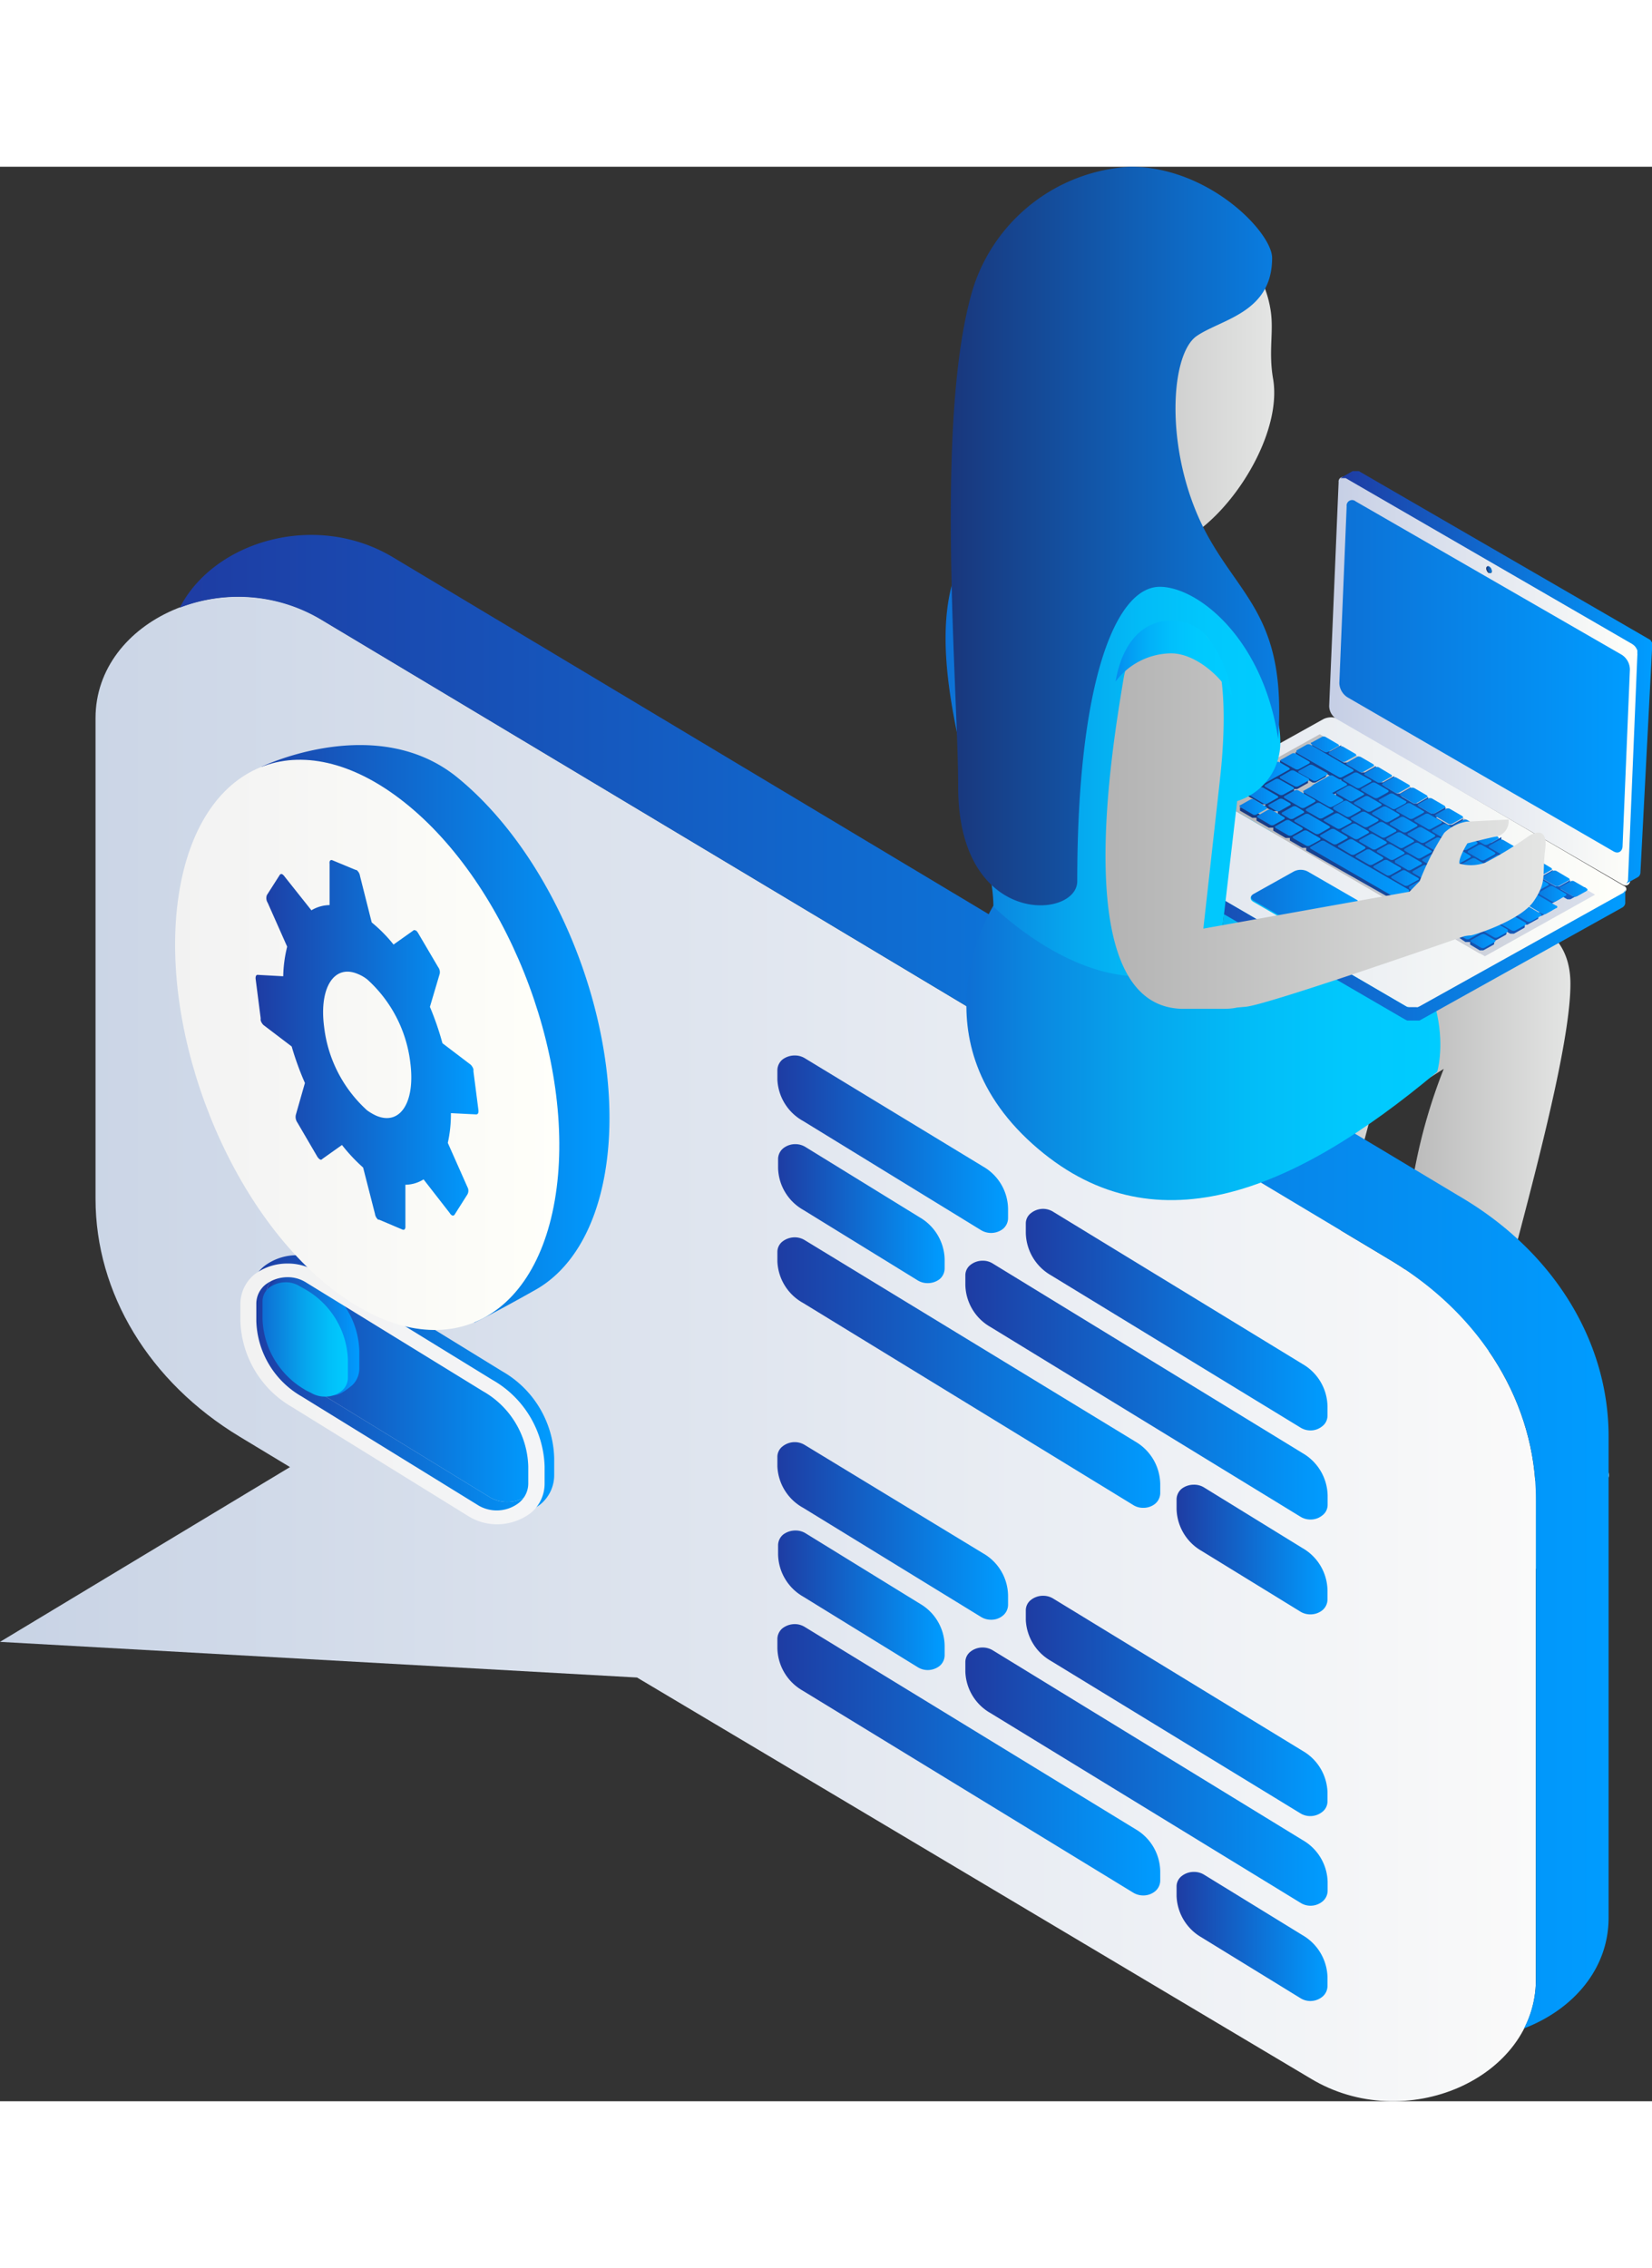 <svg xmlns="http://www.w3.org/2000/svg" xmlns:xlink="http://www.w3.org/1999/xlink" viewBox="0 0 117.24 137.24"  width="100"><rect x="0" y="0" width="117.24" height="137.24" fill="#333333" stroke="none"/><defs><style>.cls-1{fill:url(#Ѕезым_нный_градиент_499);}.cls-2{fill:url(#Ѕезым_нный_градиент_499-2);}.cls-3{fill:url(#Ѕезым_нный_градиент_499-3);}.cls-4{fill:url(#Ѕезым_нный_градиент_499-4);}.cls-5{fill:url(#Ѕезым_нный_градиент_72);}.cls-6{fill:url(#Ѕезым_нный_градиент_34);}.cls-7{fill:url(#Ѕезым_нный_градиент_34-2);}.cls-8{fill:url(#Ѕезым_нный_градиент_34-3);}.cls-9{fill:url(#Ѕезым_нный_градиент_34-4);}.cls-10{fill:url(#Ѕезым_нный_градиент_155);}.cls-11{fill:url(#Ѕезым_нный_градиент_146);}.cls-12{fill:url(#Ѕезым_нный_градиент_34-5);}.cls-13{fill:url(#Ѕезым_нный_градиент_34-6);}.cls-14{fill:url(#Ѕезым_нный_градиент_34-7);}.cls-15{fill:url(#Ѕезым_нный_градиент_34-8);}.cls-16{fill:url(#Ѕезым_нный_градиент_34-9);}.cls-17{fill:url(#Ѕезым_нный_градиент_34-10);}.cls-18{fill:url(#Ѕезым_нный_градиент_34-11);}.cls-19{fill:url(#Ѕезым_нный_градиент_34-12);}.cls-20{fill:url(#Ѕезым_нный_градиент_34-13);}.cls-21{fill:url(#Ѕезым_нный_градиент_34-14);}.cls-22{fill:url(#Ѕезым_нный_градиент_34-15);}.cls-23{fill:url(#Ѕезым_нный_градиент_34-16);}.cls-24{fill:url(#Ѕезым_нный_градиент_34-17);}.cls-25{fill:url(#Ѕезым_нный_градиент_79);}.cls-26{fill:url(#Ѕезым_нный_градиент_34-18);}.cls-27{fill:url(#Ѕезым_нный_градиент_154);}.cls-28{fill:url(#Ѕезым_нный_градиент_174);}.cls-29{fill:url(#Ѕезым_нный_градиент_194);}.cls-30{fill:url(#Ѕезым_нный_градиент_34-19);}.cls-31{fill:url(#Ѕезым_нный_градиент_120);}.cls-32{fill:url(#Ѕезым_нный_градиент_372);}.cls-33{fill:url(#Ѕезым_нный_градиент_174-2);}.cls-34{fill:url(#Ѕезым_нный_градиент_34-20);}.cls-35{fill:url(#Ѕезым_нный_градиент_106);}.cls-36{fill:url(#Ѕезым_нный_градиент_210);}.cls-37{fill:url(#Ѕезым_нный_градиент_201);}.cls-38{fill:url(#Ѕезым_нный_градиент_201-2);}.cls-39{fill:url(#Ѕезым_нный_градиент_201-3);}.cls-40{fill:url(#Ѕезым_нный_градиент_201-4);}.cls-41{fill:url(#Ѕезым_нный_градиент_201-5);}.cls-42{fill:url(#Ѕезым_нный_градиент_201-6);}.cls-43{fill:url(#Ѕезым_нный_градиент_201-7);}.cls-44{fill:url(#Ѕезым_нный_градиент_201-8);}.cls-45{fill:url(#Ѕезым_нный_градиент_201-9);}.cls-46{fill:url(#Ѕезым_нный_градиент_201-10);}.cls-47{fill:url(#Ѕезым_нный_градиент_201-11);}.cls-48{fill:url(#Ѕезым_нный_градиент_201-12);}.cls-49{fill:url(#Ѕезым_нный_градиент_201-13);}.cls-50{fill:url(#Ѕезым_нный_градиент_201-14);}.cls-51{fill:url(#Ѕезым_нный_градиент_201-15);}.cls-52{fill:url(#Ѕезым_нный_градиент_201-16);}.cls-53{fill:url(#Ѕезым_нный_градиент_201-17);}.cls-54{fill:url(#Ѕезым_нный_градиент_201-18);}.cls-55{fill:url(#Ѕезым_нный_градиент_201-19);}.cls-56{fill:url(#Ѕезым_нный_градиент_201-20);}.cls-57{fill:url(#Ѕезым_нный_градиент_201-21);}.cls-58{fill:url(#Ѕезым_нный_градиент_201-22);}.cls-59{fill:url(#Ѕезым_нный_градиент_201-23);}.cls-60{fill:url(#Ѕезым_нный_градиент_201-24);}.cls-61{fill:url(#Ѕезым_нный_градиент_201-25);}.cls-62{fill:url(#Ѕезым_нный_градиент_201-26);}.cls-63{fill:url(#Ѕезым_нный_градиент_201-27);}.cls-64{fill:url(#Ѕезым_нный_градиент_201-28);}.cls-65{fill:url(#Ѕезым_нный_градиент_201-29);}.cls-66{fill:url(#Ѕезым_нный_градиент_201-30);}.cls-67{fill:url(#Ѕезым_нный_градиент_201-31);}.cls-68{fill:url(#Ѕезым_нный_градиент_201-32);}.cls-69{fill:url(#Ѕезым_нный_градиент_201-33);}.cls-70{fill:url(#Ѕезым_нный_градиент_201-34);}.cls-71{fill:url(#Ѕезым_нный_градиент_201-35);}.cls-72{fill:url(#Ѕезым_нный_градиент_201-36);}.cls-73{fill:url(#Ѕезым_нный_градиент_201-37);}.cls-74{fill:url(#Ѕезым_нный_градиент_201-38);}.cls-75{fill:url(#Ѕезым_нный_градиент_201-39);}.cls-76{fill:url(#Ѕезым_нный_градиент_201-40);}.cls-77{fill:url(#Ѕезым_нный_градиент_201-41);}.cls-78{fill:url(#Ѕезым_нный_градиент_201-42);}.cls-79{fill:url(#Ѕезым_нный_градиент_201-43);}.cls-80{fill:url(#Ѕезым_нный_градиент_201-44);}.cls-81{fill:url(#Ѕезым_нный_градиент_201-45);}.cls-82{fill:url(#Ѕезым_нный_градиент_201-46);}.cls-83{fill:url(#Ѕезым_нный_градиент_201-47);}.cls-84{fill:url(#Ѕезым_нный_градиент_201-48);}.cls-85{fill:url(#Ѕезым_нный_градиент_201-49);}.cls-86{fill:url(#Ѕезым_нный_градиент_201-50);}.cls-87{fill:url(#Ѕезым_нный_градиент_201-51);}.cls-88{fill:url(#Ѕезым_нный_градиент_201-52);}.cls-89{fill:url(#Ѕезым_нный_градиент_201-53);}.cls-90{fill:url(#Ѕезым_нный_градиент_201-54);}.cls-91{fill:url(#Ѕезым_нный_градиент_201-55);}.cls-92{fill:url(#Ѕезым_нный_градиент_201-56);}.cls-93{fill:url(#Ѕезым_нный_градиент_201-57);}.cls-94{fill:url(#Ѕезым_нный_градиент_201-58);}.cls-95{fill:url(#Ѕезым_нный_градиент_201-59);}.cls-96{fill:url(#Ѕезым_нный_градиент_201-60);}.cls-97{fill:url(#Ѕезым_нный_градиент_201-61);}.cls-98{fill:url(#Ѕезым_нный_градиент_201-62);}.cls-99{fill:url(#Ѕезым_нный_градиент_201-63);}.cls-100{fill:url(#Ѕезым_нный_градиент_201-64);}.cls-101{fill:url(#Ѕезым_нный_градиент_201-65);}.cls-102{fill:url(#Ѕезым_нный_градиент_201-66);}.cls-103{fill:url(#Ѕезым_нный_градиент_201-67);}.cls-104{fill:url(#Ѕезым_нный_градиент_201-68);}.cls-105{fill:url(#Ѕезым_нный_градиент_201-69);}.cls-106{fill:url(#Ѕезым_нный_градиент_201-70);}.cls-107{fill:url(#Ѕезым_нный_градиент_201-71);}.cls-108{fill:url(#Ѕезым_нный_градиент_201-72);}.cls-109{fill:url(#Ѕезым_нный_градиент_201-73);}.cls-110{fill:url(#Ѕезым_нный_градиент_201-74);}.cls-111{fill:url(#Ѕезым_нный_градиент_201-75);}.cls-112{fill:url(#Ѕезым_нный_градиент_201-76);}.cls-113{fill:url(#Ѕезым_нный_градиент_201-77);}.cls-114{fill:url(#Ѕезым_нный_градиент_201-78);}.cls-115{fill:url(#Ѕезым_нный_градиент_201-79);}.cls-116{fill:url(#Ѕезым_нный_градиент_201-80);}.cls-117{fill:url(#Ѕезым_нный_градиент_201-81);}.cls-118{fill:url(#Ѕезым_нный_градиент_201-82);}.cls-119{fill:url(#Ѕезым_нный_градиент_201-83);}.cls-120{fill:url(#Ѕезым_нный_градиент_201-84);}.cls-121{fill:url(#Ѕезым_нный_градиент_201-85);}.cls-122{fill:url(#Ѕезым_нный_градиент_201-86);}.cls-123{fill:url(#Ѕезым_нный_градиент_201-87);}.cls-124{fill:url(#Ѕезым_нный_градиент_201-88);}.cls-125{fill:url(#Ѕезым_нный_градиент_201-89);}.cls-126{fill:url(#Ѕезым_нный_градиент_201-90);}.cls-127{fill:url(#Ѕезым_нный_градиент_201-91);}.cls-128{fill:url(#Ѕезым_нный_градиент_201-92);}.cls-129{fill:url(#Ѕезым_нный_градиент_201-93);}.cls-130{fill:url(#Ѕезым_нный_градиент_154-2);}.cls-131{fill:url(#Ѕезым_нный_градиент_499-5);}.cls-132{fill:url(#Ѕезым_нный_градиент_150);}.cls-133{fill:url(#Ѕезым_нный_градиент_499-6);}.cls-134{fill:url(#Ѕезым_нный_градиент_106-2);}</style><linearGradient id="Ѕезым_нный_градиент_499" x1="86.58" y1="87.55" x2="103.85" y2="87.55" gradientUnits="userSpaceOnUse"><stop offset="0" stop-color="#b3b3b3"/><stop offset="1" stop-color="#e4e5e4"/></linearGradient><linearGradient id="Ѕезым_нный_градиент_499-2" x1="87.8" y1="65.77" x2="101.19" y2="65.77" xlink:href="#Ѕезым_нный_градиент_499"/><linearGradient id="Ѕезым_нный_градиент_499-3" x1="96.86" y1="96.89" x2="114.14" y2="96.89" xlink:href="#Ѕезым_нный_градиент_499"/><linearGradient id="Ѕезым_нный_градиент_499-4" x1="98.08" y1="74.78" x2="111.47" y2="74.78" xlink:href="#Ѕезым_нный_градиент_499"/><linearGradient id="Ѕезым_нный_градиент_72" y1="83.87" x2="109.02" y2="83.87" gradientUnits="userSpaceOnUse"><stop offset="0" stop-color="#c8d3e5"/><stop offset="1" stop-color="#fafafa"/></linearGradient><linearGradient id="Ѕезым_нный_градиент_34" x1="12.72" y1="79.1" x2="114.18" y2="79.1" gradientUnits="userSpaceOnUse"><stop offset="0" stop-color="#1e3ca3"/><stop offset="1" stop-color="#009cff"/></linearGradient><linearGradient id="Ѕезым_нный_градиент_34-2" x1="17.74" y1="86.46" x2="39.37" y2="86.46" xlink:href="#Ѕезым_нный_градиент_34"/><linearGradient id="Ѕезым_нный_градиент_34-3" x1="18.89" y1="86.45" x2="38.19" y2="86.45" xlink:href="#Ѕезым_нный_градиент_34"/><linearGradient id="Ѕезым_нный_градиент_34-4" x1="18.71" y1="82.83" x2="25.5" y2="82.83" xlink:href="#Ѕезым_нный_градиент_34"/><linearGradient id="Ѕезым_нный_градиент_155" x1="18.67" y1="83.21" x2="24.73" y2="83.21" gradientUnits="userSpaceOnUse"><stop offset="0" stop-color="#0e6fd4"/><stop offset="0.11" stop-color="#0c7cda"/><stop offset="0.51" stop-color="#06a7ee"/><stop offset="0.82" stop-color="#01c2fa"/><stop offset="1" stop-color="#0cf"/></linearGradient><linearGradient id="Ѕезым_нный_градиент_146" x1="17.03" y1="87.06" x2="38.65" y2="87.06" gradientUnits="userSpaceOnUse"><stop offset="0" stop-color="#f2f2f2"/><stop offset="1" stop-color="#f4f5f7"/></linearGradient><linearGradient id="Ѕезым_нный_градиент_34-5" x1="55.17" y1="96.78" x2="71.49" y2="96.78" xlink:href="#Ѕезым_нный_градиент_34"/><linearGradient id="Ѕезым_нный_градиент_34-6" x1="72.8" y1="109.21" x2="94.21" y2="109.21" xlink:href="#Ѕезым_нный_градиент_34"/><linearGradient id="Ѕезым_нный_градиент_34-7" x1="68.55" y1="114.21" x2="94.21" y2="114.21" xlink:href="#Ѕезым_нный_градиент_34"/><linearGradient id="Ѕезым_нный_градиент_34-8" x1="83.5" y1="125.55" x2="94.21" y2="125.55" xlink:href="#Ѕезым_нный_градиент_34"/><linearGradient id="Ѕезым_нный_градиент_34-9" x1="55.17" y1="101.7" x2="66.99" y2="101.7" xlink:href="#Ѕезым_нный_градиент_34"/><linearGradient id="Ѕезым_нный_градиент_34-10" x1="55.17" y1="112.99" x2="82.34" y2="112.99" xlink:href="#Ѕезым_нный_градиент_34"/><linearGradient id="Ѕезым_нный_градиент_34-11" x1="55.17" y1="69.34" x2="71.49" y2="69.34" xlink:href="#Ѕезым_нный_градиент_34"/><linearGradient id="Ѕезым_нный_градиент_34-12" x1="72.8" y1="81.77" x2="94.21" y2="81.77" xlink:href="#Ѕезым_нный_градиент_34"/><linearGradient id="Ѕезым_нный_градиент_34-13" x1="68.55" y1="86.77" x2="94.21" y2="86.77" xlink:href="#Ѕезым_нный_градиент_34"/><linearGradient id="Ѕезым_нный_градиент_34-14" x1="83.5" y1="98.11" x2="94.21" y2="98.11" xlink:href="#Ѕезым_нный_градиент_34"/><linearGradient id="Ѕезым_нный_градиент_34-15" x1="55.17" y1="74.26" x2="66.99" y2="74.26" xlink:href="#Ѕезым_нный_градиент_34"/><linearGradient id="Ѕезым_нный_градиент_34-16" x1="55.17" y1="85.55" x2="82.34" y2="85.55" xlink:href="#Ѕезым_нный_градиент_34"/><linearGradient id="Ѕезым_нный_градиент_34-17" x1="16.21" y1="61.5" x2="43.25" y2="61.5" xlink:href="#Ѕезым_нный_градиент_34"/><linearGradient id="Ѕезым_нный_градиент_79" x1="12.43" y1="62.29" x2="39.7" y2="62.29" gradientUnits="userSpaceOnUse"><stop offset="0" stop-color="#f2f2f2"/><stop offset="1" stop-color="#fffffa"/></linearGradient><linearGradient id="Ѕезым_нный_градиент_34-18" x1="18.14" y1="62.29" x2="33.99" y2="62.29" xlink:href="#Ѕезым_нный_градиент_34"/><linearGradient id="Ѕезым_нный_градиент_154" x1="68.58" y1="59.21" x2="102.21" y2="59.21" gradientUnits="userSpaceOnUse"><stop offset="0" stop-color="#0e6fd4"/><stop offset="0.16" stop-color="#0a8ae1"/><stop offset="0.38" stop-color="#06a7ee"/><stop offset="0.59" stop-color="#02bcf7"/><stop offset="0.8" stop-color="#01c8fd"/><stop offset="1" stop-color="#0cf"/></linearGradient><linearGradient id="Ѕезым_нный_градиент_174" x1="88.79" y1="52.04" x2="96.42" y2="52.04" gradientUnits="userSpaceOnUse"><stop offset="0" stop-color="#0d71d6"/><stop offset="1" stop-color="#009cff"/></linearGradient><linearGradient id="Ѕезым_нный_градиент_194" x1="79.37" y1="49.37" x2="115.42" y2="49.37" gradientUnits="userSpaceOnUse"><stop offset="0" stop-color="#dce2ed"/><stop offset="1" stop-color="#fffffa"/></linearGradient><linearGradient id="Ѕезым_нный_градиент_34-19" x1="79.33" y1="54.08" x2="115.42" y2="54.08" xlink:href="#Ѕезым_нный_градиент_34"/><linearGradient id="Ѕезым_нный_градиент_120" x1="85.83" y1="48.13" x2="113.2" y2="48.13" gradientUnits="userSpaceOnUse"><stop offset="0" stop-color="#b3b3b3"/><stop offset="1" stop-color="#d9dfec"/></linearGradient><linearGradient id="Ѕезым_нный_градиент_372" x1="94.33" y1="36.5" x2="116.36" y2="36.5" gradientUnits="userSpaceOnUse"><stop offset="0" stop-color="#c5cee5"/><stop offset="1" stop-color="#fffffa"/></linearGradient><linearGradient id="Ѕезым_нный_градиент_174-2" x1="95.04" y1="36.18" x2="115.67" y2="36.18" xlink:href="#Ѕезым_нный_градиент_174"/><linearGradient id="Ѕезым_нный_градиент_34-20" x1="95.17" y1="36.24" x2="117.24" y2="36.24" xlink:href="#Ѕезым_нный_градиент_34"/><linearGradient id="Ѕезым_нный_градиент_106" x1="105.48" y1="28.58" x2="105.87" y2="28.58" gradientUnits="userSpaceOnUse"><stop offset="0" stop-color="#19377c"/><stop offset="1" stop-color="#097ee2"/></linearGradient><linearGradient id="Ѕезым_нный_градиент_210" x1="86.5" y1="48.28" x2="112.66" y2="48.28" gradientUnits="userSpaceOnUse"><stop offset="0" stop-color="#19377c"/><stop offset="1" stop-color="#135fc5"/></linearGradient><linearGradient id="Ѕезым_нный_градиент_201" x1="93.05" y1="40.94" x2="95.02" y2="40.94" gradientUnits="userSpaceOnUse"><stop offset="0" stop-color="#0a7be0"/><stop offset="1" stop-color="#009cff"/></linearGradient><linearGradient id="Ѕезым_нный_градиент_201-2" x1="94.29" y1="41.67" x2="96.25" y2="41.67" xlink:href="#Ѕезым_нный_градиент_201"/><linearGradient id="Ѕезым_нный_градиент_201-3" x1="95.55" y1="42.4" x2="97.51" y2="42.4" xlink:href="#Ѕезым_нный_градиент_201"/><linearGradient id="Ѕезым_нный_градиент_201-4" x1="96.82" y1="43.14" x2="98.79" y2="43.14" xlink:href="#Ѕезым_нный_градиент_201"/><linearGradient id="Ѕезым_нный_градиент_201-5" x1="98.08" y1="43.88" x2="100.05" y2="43.88" xlink:href="#Ѕезым_нный_градиент_201"/><linearGradient id="Ѕезым_нный_градиент_201-6" x1="99.35" y1="44.61" x2="101.31" y2="44.61" xlink:href="#Ѕезым_нный_градиент_201"/><linearGradient id="Ѕезым_нный_градиент_201-7" x1="100.61" y1="45.34" x2="102.57" y2="45.34" xlink:href="#Ѕезым_нный_градиент_201"/><linearGradient id="Ѕезым_нный_градиент_201-8" x1="101.87" y1="46.08" x2="103.83" y2="46.08" xlink:href="#Ѕезым_нный_градиент_201"/><linearGradient id="Ѕезым_нный_градиент_201-9" x1="103.13" y1="46.82" x2="105.09" y2="46.82" xlink:href="#Ѕезым_нный_градиент_201"/><linearGradient id="Ѕезым_нный_градиент_201-10" x1="104.39" y1="47.55" x2="106.35" y2="47.55" xlink:href="#Ѕезым_нный_градиент_201"/><linearGradient id="Ѕезым_нный_градиент_201-11" x1="105.65" y1="48.29" x2="107.62" y2="48.29" xlink:href="#Ѕезым_нный_градиент_201"/><linearGradient id="Ѕезым_нный_градиент_201-12" x1="106.92" y1="49.02" x2="108.88" y2="49.02" xlink:href="#Ѕезым_нный_градиент_201"/><linearGradient id="Ѕезым_нный_градиент_201-13" x1="108.18" y1="49.76" x2="110.14" y2="49.76" xlink:href="#Ѕезым_нный_градиент_201"/><linearGradient id="Ѕезым_нный_градиент_201-14" x1="109.44" y1="50.49" x2="111.4" y2="50.49" xlink:href="#Ѕезым_нный_градиент_201"/><linearGradient id="Ѕезым_нный_градиент_201-15" x1="110.7" y1="51.23" x2="112.66" y2="51.23" xlink:href="#Ѕезым_нный_градиент_201"/><linearGradient id="Ѕезым_нный_градиент_201-16" x1="91.97" y1="42.16" x2="96.02" y2="42.16" xlink:href="#Ѕезым_нный_градиент_201"/><linearGradient id="Ѕезым_нный_градиент_201-17" x1="95.32" y1="43.51" x2="97.29" y2="43.51" xlink:href="#Ѕезым_нный_градиент_201"/><linearGradient id="Ѕезым_нный_градиент_201-18" x1="96.59" y1="44.24" x2="98.55" y2="44.24" xlink:href="#Ѕезым_нный_градиент_201"/><linearGradient id="Ѕезым_нный_градиент_201-19" x1="97.85" y1="44.98" x2="99.81" y2="44.98" xlink:href="#Ѕезым_нный_градиент_201"/><linearGradient id="Ѕезым_нный_градиент_201-20" x1="99.11" y1="45.71" x2="101.07" y2="45.71" xlink:href="#Ѕезым_нный_градиент_201"/><linearGradient id="Ѕезым_нный_градиент_201-21" x1="100.37" y1="46.45" x2="102.33" y2="46.45" xlink:href="#Ѕезым_нный_градиент_201"/><linearGradient id="Ѕезым_нный_градиент_201-22" x1="101.63" y1="47.18" x2="103.59" y2="47.18" xlink:href="#Ѕезым_нный_градиент_201"/><linearGradient id="Ѕезым_нный_градиент_201-23" x1="102.89" y1="47.92" x2="104.86" y2="47.92" xlink:href="#Ѕезым_нный_градиент_201"/><linearGradient id="Ѕезым_нный_градиент_201-24" x1="104.15" y1="48.65" x2="106.12" y2="48.65" xlink:href="#Ѕезым_нный_градиент_201"/><linearGradient id="Ѕезым_нный_градиент_201-25" x1="105.42" y1="49.39" x2="107.38" y2="49.39" xlink:href="#Ѕезым_нный_градиент_201"/><linearGradient id="Ѕезым_нный_градиент_201-26" x1="106.68" y1="50.12" x2="108.64" y2="50.12" xlink:href="#Ѕезым_нный_градиент_201"/><linearGradient id="Ѕезым_нный_градиент_201-27" x1="107.94" y1="50.86" x2="109.9" y2="50.86" xlink:href="#Ѕезым_нный_градиент_201"/><linearGradient id="Ѕезым_нный_градиент_201-28" x1="109.2" y1="51.59" x2="111.16" y2="51.59" xlink:href="#Ѕезым_нный_градиент_201"/><linearGradient id="Ѕезым_нный_градиент_201-29" x1="90.87" y1="42.18" x2="92.9" y2="42.18" xlink:href="#Ѕезым_нный_градиент_201"/><linearGradient id="Ѕезым_нный_градиент_201-30" x1="92.18" y1="42.95" x2="94.22" y2="42.95" xlink:href="#Ѕезым_нный_градиент_201"/><linearGradient id="Ѕезым_нный_градиент_201-31" x1="88.7" y1="43.01" x2="91.53" y2="43.01" xlink:href="#Ѕезым_нный_градиент_201"/><linearGradient id="Ѕезым_нный_градиент_201-32" x1="90.83" y1="43.4" x2="92.86" y2="43.4" xlink:href="#Ѕезым_нный_градиент_201"/><linearGradient id="Ѕезым_нный_градиент_201-33" x1="94.84" y1="44.47" x2="96.81" y2="44.47" xlink:href="#Ѕезым_нный_градиент_201"/><linearGradient id="Ѕезым_нный_градиент_201-34" x1="92.48" y1="44.28" x2="95.53" y2="44.28" xlink:href="#Ѕезым_нный_градиент_201"/><linearGradient id="Ѕезым_нный_градиент_201-35" x1="96.11" y1="45.2" x2="98.07" y2="45.2" xlink:href="#Ѕезым_нный_градиент_201"/><linearGradient id="Ѕезым_нный_градиент_201-36" x1="97.37" y1="45.94" x2="99.33" y2="45.94" xlink:href="#Ѕезым_нный_градиент_201"/><linearGradient id="Ѕезым_нный_градиент_201-37" x1="98.63" y1="46.67" x2="100.59" y2="46.67" xlink:href="#Ѕезым_нный_градиент_201"/><linearGradient id="Ѕезым_нный_градиент_201-38" x1="99.89" y1="47.41" x2="101.85" y2="47.41" xlink:href="#Ѕезым_нный_градиент_201"/><linearGradient id="Ѕезым_нный_градиент_201-39" x1="101.15" y1="48.14" x2="103.11" y2="48.14" xlink:href="#Ѕезым_нный_градиент_201"/><linearGradient id="Ѕезым_нный_градиент_201-40" x1="102.41" y1="48.88" x2="104.38" y2="48.88" xlink:href="#Ѕезым_нный_градиент_201"/><linearGradient id="Ѕезым_нный_градиент_201-41" x1="103.67" y1="49.61" x2="105.64" y2="49.61" xlink:href="#Ѕезым_нный_градиент_201"/><linearGradient id="Ѕезым_нный_градиент_201-42" x1="104.94" y1="50.35" x2="106.9" y2="50.35" xlink:href="#Ѕезым_нный_градиент_201"/><linearGradient id="Ѕезым_нный_градиент_201-43" x1="106.2" y1="51.08" x2="108.16" y2="51.08" xlink:href="#Ѕезым_нный_градиент_201"/><linearGradient id="Ѕезым_нный_градиент_201-44" x1="107.48" y1="52.13" x2="110.48" y2="52.13" xlink:href="#Ѕезым_нный_градиент_201"/><linearGradient id="Ѕезым_нный_градиент_201-45" x1="94.61" y1="45.57" x2="96.57" y2="45.57" xlink:href="#Ѕезым_нный_градиент_201"/><linearGradient id="Ѕезым_нный_градиент_201-46" x1="95.87" y1="46.31" x2="97.83" y2="46.31" xlink:href="#Ѕезым_нный_градиент_201"/><linearGradient id="Ѕезым_нный_градиент_201-47" x1="97.13" y1="47.04" x2="99.09" y2="47.04" xlink:href="#Ѕезым_нный_градиент_201"/><linearGradient id="Ѕезым_нный_градиент_201-48" x1="98.39" y1="47.77" x2="100.35" y2="47.77" xlink:href="#Ѕезым_нный_градиент_201"/><linearGradient id="Ѕезым_нный_градиент_201-49" x1="99.65" y1="48.51" x2="101.61" y2="48.51" xlink:href="#Ѕезым_нный_градиент_201"/><linearGradient id="Ѕезым_нный_градиент_201-50" x1="100.91" y1="49.25" x2="102.88" y2="49.25" xlink:href="#Ѕезым_нный_градиент_201"/><linearGradient id="Ѕезым_нный_градиент_201-51" x1="102.17" y1="49.98" x2="104.14" y2="49.98" xlink:href="#Ѕезым_нный_градиент_201"/><linearGradient id="Ѕезым_нный_градиент_201-52" x1="103.44" y1="50.72" x2="105.4" y2="50.72" xlink:href="#Ѕезым_нный_градиент_201"/><linearGradient id="Ѕезым_нный_градиент_201-53" x1="104.7" y1="51.45" x2="106.66" y2="51.45" xlink:href="#Ѕезым_нный_градиент_201"/><linearGradient id="Ѕезым_нный_градиент_201-54" x1="105.96" y1="52.19" x2="107.92" y2="52.19" xlink:href="#Ѕезым_нный_градиент_201"/><linearGradient id="Ѕезым_нный_градиент_201-55" x1="107.22" y1="52.98" x2="109.4" y2="52.98" xlink:href="#Ѕезым_нный_градиент_201"/><linearGradient id="Ѕезым_нный_градиент_201-56" x1="89.74" y1="44" x2="91.78" y2="44" xlink:href="#Ѕезым_нный_градиент_201"/><linearGradient id="Ѕезым_нный_градиент_201-57" x1="91.12" y1="44.86" x2="93.36" y2="44.86" xlink:href="#Ѕезым_нный_градиент_201"/><linearGradient id="Ѕезым_нный_градиент_201-58" x1="92.67" y1="45.68" x2="94.63" y2="45.68" xlink:href="#Ѕезым_нный_градиент_201"/><linearGradient id="Ѕезым_нный_градиент_201-59" x1="93.93" y1="46.41" x2="95.89" y2="46.41" xlink:href="#Ѕезым_нный_градиент_201"/><linearGradient id="Ѕезым_нный_градиент_201-60" x1="95.19" y1="47.15" x2="97.15" y2="47.15" xlink:href="#Ѕезым_нный_градиент_201"/><linearGradient id="Ѕезым_нный_градиент_201-61" x1="96.45" y1="47.88" x2="98.42" y2="47.88" xlink:href="#Ѕезым_нный_градиент_201"/><linearGradient id="Ѕезым_нный_градиент_201-62" x1="97.71" y1="48.62" x2="99.68" y2="48.62" xlink:href="#Ѕезым_нный_градиент_201"/><linearGradient id="Ѕезым_нный_градиент_201-63" x1="98.98" y1="49.35" x2="100.94" y2="49.35" xlink:href="#Ѕезым_нный_градиент_201"/><linearGradient id="Ѕезым_нный_градиент_201-64" x1="100.24" y1="50.09" x2="102.2" y2="50.09" xlink:href="#Ѕезым_нный_градиент_201"/><linearGradient id="Ѕезым_нный_градиент_201-65" x1="101.5" y1="50.83" x2="103.46" y2="50.83" xlink:href="#Ѕезым_нный_градиент_201"/><linearGradient id="Ѕезым_нный_градиент_201-66" x1="102.76" y1="51.56" x2="104.72" y2="51.56" xlink:href="#Ѕезым_нный_градиент_201"/><linearGradient id="Ѕезым_нный_градиент_201-67" x1="104.02" y1="52.29" x2="105.98" y2="52.29" xlink:href="#Ѕезым_нный_градиент_201"/><linearGradient id="Ѕезым_нный_градиент_201-68" x1="105.3" y1="53.35" x2="108.31" y2="53.35" xlink:href="#Ѕезым_нный_градиент_201"/><linearGradient id="Ѕезым_нный_градиент_201-69" x1="86.51" y1="44.22" x2="89.35" y2="44.22" xlink:href="#Ѕезым_нный_градиент_201"/><linearGradient id="Ѕезым_нный_градиент_201-70" x1="88.63" y1="44.61" x2="90.71" y2="44.61" xlink:href="#Ѕезым_нный_градиент_201"/><linearGradient id="Ѕезым_нный_градиент_201-71" x1="90.02" y1="45.28" x2="91.6" y2="45.28" xlink:href="#Ѕезым_нный_градиент_201"/><linearGradient id="Ѕезым_нный_градиент_201-72" x1="90.94" y1="45.82" x2="92.54" y2="45.82" xlink:href="#Ѕезым_нный_градиент_201"/><linearGradient id="Ѕезым_нный_градиент_201-73" x1="91.86" y1="46.62" x2="94.38" y2="46.62" xlink:href="#Ѕезым_нный_градиент_201"/><linearGradient id="Ѕезым_нный_градиент_201-74" x1="93.68" y1="47.52" x2="95.64" y2="47.52" xlink:href="#Ѕезым_нный_градиент_201"/><linearGradient id="Ѕезым_нный_градиент_201-75" x1="94.94" y1="48.26" x2="96.9" y2="48.26" xlink:href="#Ѕезым_нный_градиент_201"/><linearGradient id="Ѕезым_нный_градиент_201-76" x1="96.2" y1="48.99" x2="98.17" y2="48.99" xlink:href="#Ѕезым_нный_градиент_201"/><linearGradient id="Ѕезым_нный_градиент_201-77" x1="97.47" y1="49.73" x2="99.43" y2="49.73" xlink:href="#Ѕезым_нный_градиент_201"/><linearGradient id="Ѕезым_нный_градиент_201-78" x1="98.73" y1="50.46" x2="100.69" y2="50.46" xlink:href="#Ѕезым_нный_градиент_201"/><linearGradient id="Ѕезым_нный_градиент_201-79" x1="99.99" y1="51.2" x2="101.95" y2="51.2" xlink:href="#Ѕезым_нный_градиент_201"/><linearGradient id="Ѕезым_нный_градиент_201-80" x1="101.25" y1="51.93" x2="103.21" y2="51.93" xlink:href="#Ѕезым_нный_градиент_201"/><linearGradient id="Ѕезым_нный_градиент_201-81" x1="102.51" y1="52.67" x2="104.47" y2="52.67" xlink:href="#Ѕезым_нный_градиент_201"/><linearGradient id="Ѕезым_нный_градиент_201-82" x1="103.77" y1="53.4" x2="105.74" y2="53.4" xlink:href="#Ѕезым_нный_градиент_201"/><linearGradient id="Ѕезым_нный_градиент_201-83" x1="105.03" y1="54.14" x2="107" y2="54.14" xlink:href="#Ѕезым_нный_градиент_201"/><linearGradient id="Ѕезым_нный_градиент_201-84" x1="87.95" y1="45.42" x2="89.91" y2="45.42" xlink:href="#Ѕезым_нный_градиент_201"/><linearGradient id="Ѕезым_нный_градиент_201-85" x1="89.21" y1="46.16" x2="91.17" y2="46.16" xlink:href="#Ѕезым_нный_градиент_201"/><linearGradient id="Ѕезым_нный_градиент_201-86" x1="90.48" y1="46.9" x2="92.44" y2="46.9" xlink:href="#Ѕезым_нный_градиент_201"/><linearGradient id="Ѕезым_нный_градиент_201-87" x1="91.74" y1="47.64" x2="93.7" y2="47.64" xlink:href="#Ѕезым_нный_градиент_201"/><linearGradient id="Ѕезым_нный_градиент_201-88" x1="93" y1="49.84" x2="100.01" y2="49.84" xlink:href="#Ѕезым_нный_градиент_201"/><linearGradient id="Ѕезым_нный_градиент_201-89" x1="99.31" y1="52.05" x2="101.27" y2="52.05" xlink:href="#Ѕезым_нный_градиент_201"/><linearGradient id="Ѕезым_нный_градиент_201-90" x1="100.57" y1="52.78" x2="102.53" y2="52.78" xlink:href="#Ѕезым_нный_градиент_201"/><linearGradient id="Ѕезым_нный_градиент_201-91" x1="101.83" y1="53.51" x2="103.8" y2="53.51" xlink:href="#Ѕезым_нный_градиент_201"/><linearGradient id="Ѕезым_нный_градиент_201-92" x1="103.1" y1="54.25" x2="105.06" y2="54.25" xlink:href="#Ѕезым_нный_градиент_201"/><linearGradient id="Ѕезым_нный_градиент_201-93" x1="104.36" y1="54.93" x2="106.12" y2="54.93" xlink:href="#Ѕезым_нный_градиент_201"/><linearGradient id="Ѕезым_нный_градиент_154-2" x1="67.1" y1="40.9" x2="90.86" y2="40.9" xlink:href="#Ѕезым_нный_градиент_154"/><linearGradient id="Ѕезым_нный_градиент_499-5" x1="78.46" y1="46.07" x2="109.69" y2="46.07" xlink:href="#Ѕезым_нный_градиент_499"/><linearGradient id="Ѕезым_нный_градиент_150" x1="79.17" y1="34.95" x2="87.42" y2="34.95" gradientUnits="userSpaceOnUse"><stop offset="0" stop-color="#058bef"/><stop offset="0.09" stop-color="#0499f2"/><stop offset="0.27" stop-color="#02aff8"/><stop offset="0.47" stop-color="#01bffc"/><stop offset="0.7" stop-color="#00c9fe"/><stop offset="1" stop-color="#0cf"/></linearGradient><linearGradient id="Ѕезым_нный_градиент_499-6" x1="72.99" y1="15.11" x2="90.42" y2="15.11" xlink:href="#Ѕезым_нный_градиент_499"/><linearGradient id="Ѕезым_нный_градиент_106-2" x1="67.45" y1="26.2" x2="90.78" y2="26.2" xlink:href="#Ѕезым_нный_градиент_106"/></defs><title>Asset 13</title><g id="Layer_2" data-name="Layer 2"><g id="Слой_6" data-name="Слой 6"><path id="_Path_" data-name="&lt;Path&gt;" class="cls-1" d="M103.17,83a26.78,26.78,0,0,0-5.86,1.35s.37,4.07-3.13,2.44c-2.45-1.13-5.46-5-6.38-5,0,0-2.52,2-.32,5.84S90,93.17,90,93.17A1,1,0,0,0,91.25,93L90,88l5.7,2.61a3.59,3.59,0,0,0,2.93-.49,10.92,10.92,0,0,0,5.26-6.62C103.9,83.17,103.54,82.93,103.17,83Z"/><path id="_Path_2" data-name="&lt;Path&gt;" class="cls-2" d="M90.11,56l2.06-1.32a38.93,38.93,0,0,0-2.72,13.56c-.17,7.76-.27,12-1.65,13.58a30.79,30.79,0,0,1,4,3.65c1.21,1.37,4.67,2.81,6.7,1.16a1.07,1.07,0,0,0-.27-1.78c-1.56-.71-3.76-2.08-4-4.28-.32-2.78,7-25.06,6.94-32s-10.5-3.7-13-2.69Z"/><path id="_Path_3" data-name="&lt;Path&gt;" class="cls-3" d="M113.46,92.31a26.42,26.42,0,0,0-5.87,1.34s.38,4.07-3.13,2.45c-2.44-1.13-5.45-5-6.38-5,0,0-2.51,2-.32,5.84s2.51,5.57,2.51,5.57a.94.94,0,0,0,1.27-.22l-1.29-4.91L106,100a3.68,3.68,0,0,0,2.93-.49,11,11,0,0,0,5.25-6.62A.55.55,0,0,0,113.46,92.31Z"/><path id="_Path_4" data-name="&lt;Path&gt;" class="cls-4" d="M100.4,65.3,102.46,64a39.07,39.07,0,0,0-2.73,13.56c-.17,7.76-.27,12-1.65,13.58a30.56,30.56,0,0,1,4,3.66c1.22,1.36,4.68,2.81,6.7,1.15a1.06,1.06,0,0,0-.26-1.77c-1.56-.71-3.77-2.09-4-4.29-.33-2.78,7-25.06,6.93-32s-10.31-5-12.81-4Z"/><path class="cls-5" d="M98.78,77.63l-76-45.52c-6.71-4.06-16,0-16,7V73.22c0,6.7,3.81,13,10.24,16.88l3.56,2.15L0,104.65l45.21,2.53L93,135.62c6.71,4.07,16,0,16-7V94.51C109,87.82,105.21,81.52,98.78,77.63Z"/><path class="cls-6" d="M103.93,73.25l-76-45.52c-5.5-3.33-12.74-1.18-15.17,3.55a11.52,11.52,0,0,1,10,.83L98.78,77.63C105.21,81.52,109,87.82,109,94.51v34.1a7.56,7.56,0,0,1-.84,3.46c3.42-1.31,6-4.16,6-7.85V90.13C114.18,83.43,110.36,77.14,103.93,73.25Z"/><path class="cls-7" d="M35.65,85.46,23.08,77.73a3.73,3.73,0,0,0-1.95-.51,3.81,3.81,0,0,0-2.36.76,2.61,2.61,0,0,0-1,2.08v1.23a7.36,7.36,0,0,0,3.69,6.16L34,95.16a3.89,3.89,0,0,0,4.33-.25,2.68,2.68,0,0,0,1-2.08V91.62A7.31,7.31,0,0,0,35.65,85.46Zm2.54,7.37a1.74,1.74,0,0,1-.67,1.37,2.42,2.42,0,0,1-1.53.52,2.37,2.37,0,0,1-1.29-.37L22.12,86.64a6.41,6.41,0,0,1-3.23-5.35V80.06a1.7,1.7,0,0,1,.67-1.35,2.51,2.51,0,0,1,1.55-.53,2.39,2.39,0,0,1,1.29.36L35,86.25a6.42,6.42,0,0,1,3.21,5.37Z"/><path class="cls-8" d="M38.19,91.62v1.21a1.74,1.74,0,0,1-.67,1.37,2.42,2.42,0,0,1-1.53.52,2.37,2.37,0,0,1-1.29-.37L22.12,86.64a6.41,6.41,0,0,1-3.23-5.35V80.06a1.7,1.7,0,0,1,.67-1.35,2.51,2.51,0,0,1,1.55-.53,2.39,2.39,0,0,1,1.29.36L35,86.25A6.42,6.42,0,0,1,38.19,91.62Z"/><path class="cls-9" d="M23.72,87.15c-.36,0-.54-.63-.82-.8l-.3-.16a6,6,0,0,1-3.16-5.06l-.73-.94a3.23,3.23,0,0,1,1.1-1.35,2.29,2.29,0,0,1,1.27-.33,1.87,1.87,0,0,1,1,.25l.29.17A6,6,0,0,1,25.5,84v1.27A1.64,1.64,0,0,1,25,86.44C24.7,86.68,24.15,87.15,23.72,87.15Z"/><path class="cls-10" d="M23.1,87.25a1.91,1.91,0,0,1-1-.25l-.3-.15a6.05,6.05,0,0,1-3.17-5.08V80.5a1.24,1.24,0,0,1,.5-1,2,2,0,0,1,1.15-.36,1.83,1.83,0,0,1,.94.25l.3.17a6,6,0,0,1,3.17,5.06v1.27a1.22,1.22,0,0,1-.5,1A1.82,1.82,0,0,1,23.1,87.25Z"/><path class="cls-11" d="M34.94,86.06,22.36,78.33a3.78,3.78,0,0,0-1.95-.52,3.87,3.87,0,0,0-2.35.77,2.72,2.72,0,0,0-1,2.08v1.23A7.31,7.31,0,0,0,20.74,88L33.3,95.77a3.89,3.89,0,0,0,2,.54,4,4,0,0,0,2.35-.79,2.69,2.69,0,0,0,1-2.09V92.21A7.32,7.32,0,0,0,34.94,86.06Zm2.55,7.37a1.76,1.76,0,0,1-.68,1.37A2.57,2.57,0,0,1,34,95L21.41,87.24a6.39,6.39,0,0,1-3.22-5.35V80.66a1.74,1.74,0,0,1,.67-1.37,2.59,2.59,0,0,1,1.55-.51,2.4,2.4,0,0,1,1.29.36l12.56,7.72a6.34,6.34,0,0,1,3.23,5.35Z"/><path class="cls-12" d="M57,95.14l12.62,7.74a1.33,1.33,0,0,0,.71.2,1.28,1.28,0,0,0,.84-.29,1,1,0,0,0,.37-.75v-.67a3.5,3.5,0,0,0-1.77-3L57.11,90.68a1.36,1.36,0,0,0-.71-.2,1.38,1.38,0,0,0-.86.3.93.93,0,0,0-.37.74v.68A3.53,3.53,0,0,0,57,95.14Z"/><path class="cls-13" d="M92.44,112.38,74.73,101.57a1.35,1.35,0,0,0-.71-.19,1.37,1.37,0,0,0-.85.29.93.93,0,0,0-.37.74v.68A3.53,3.53,0,0,0,74.58,106l17.7,10.81a1.33,1.33,0,0,0,.71.2,1.36,1.36,0,0,0,.84-.29.94.94,0,0,0,.38-.75v-.67A3.52,3.52,0,0,0,92.44,112.38Z"/><path class="cls-14" d="M92.44,118.71l-22-13.47a1.39,1.39,0,0,0-.71-.19,1.37,1.37,0,0,0-.85.29.93.93,0,0,0-.37.74v.68a3.51,3.51,0,0,0,1.78,2.94l22,13.46a1.34,1.34,0,0,0,.71.21,1.36,1.36,0,0,0,.84-.29,1,1,0,0,0,.38-.75v-.67A3.52,3.52,0,0,0,92.44,118.71Z"/><path class="cls-15" d="M92.44,125.46l-7-4.3a1.35,1.35,0,0,0-.71-.19,1.37,1.37,0,0,0-.86.29.93.93,0,0,0-.37.74v.68a3.53,3.53,0,0,0,1.78,2.94l7,4.3a1.34,1.34,0,0,0,.71.21,1.36,1.36,0,0,0,.84-.29,1,1,0,0,0,.38-.76v-.66A3.55,3.55,0,0,0,92.44,125.46Z"/><path class="cls-16" d="M57,101.44l8.12,5a1.34,1.34,0,0,0,.71.21,1.38,1.38,0,0,0,.85-.29,1,1,0,0,0,.36-.75v-.67a3.51,3.51,0,0,0-1.76-3l-8.12-5a1.35,1.35,0,0,0-.71-.19,1.43,1.43,0,0,0-.86.28,1,1,0,0,0-.37.75v.67A3.53,3.53,0,0,0,57,101.44Z"/><path class="cls-17" d="M80.57,117.93,57.11,103.59a1.36,1.36,0,0,0-.71-.2,1.44,1.44,0,0,0-.86.29,1,1,0,0,0-.37.75v.67a3.55,3.55,0,0,0,1.78,3l23.47,14.34a1.37,1.37,0,0,0,.71.2,1.32,1.32,0,0,0,.84-.29,1,1,0,0,0,.37-.75v-.67A3.52,3.52,0,0,0,80.57,117.93Z"/><path class="cls-18" d="M57,67.7l12.62,7.74a1.38,1.38,0,0,0,1.55-.08,1,1,0,0,0,.37-.76v-.67a3.51,3.51,0,0,0-1.77-3L57.11,63.24a1.35,1.35,0,0,0-.71-.19,1.43,1.43,0,0,0-.86.28,1,1,0,0,0-.37.75v.68A3.54,3.54,0,0,0,57,67.7Z"/><path class="cls-19" d="M92.44,84.94,74.73,74.13a1.36,1.36,0,0,0-.71-.2,1.38,1.38,0,0,0-.85.3.92.92,0,0,0-.37.73v.68a3.55,3.55,0,0,0,1.78,3l17.7,10.8a1.34,1.34,0,0,0,.71.21,1.3,1.3,0,0,0,.84-.29.94.94,0,0,0,.38-.75v-.67A3.53,3.53,0,0,0,92.44,84.94Z"/><path class="cls-20" d="M92.44,91.26l-22-13.46a1.3,1.3,0,0,0-.71-.19,1.37,1.37,0,0,0-.85.29.93.93,0,0,0-.37.74v.67a3.52,3.52,0,0,0,1.78,3l22,13.46a1.33,1.33,0,0,0,.71.2,1.3,1.3,0,0,0,.84-.29.93.93,0,0,0,.38-.75v-.67A3.55,3.55,0,0,0,92.44,91.26Z"/><path class="cls-21" d="M92.44,98l-7-4.31a1.35,1.35,0,0,0-.71-.19,1.43,1.43,0,0,0-.86.28,1,1,0,0,0-.37.75v.67a3.53,3.53,0,0,0,1.78,3l7,4.3a1.33,1.33,0,0,0,.71.2,1.35,1.35,0,0,0,.84-.28,1,1,0,0,0,.38-.75V101A3.52,3.52,0,0,0,92.44,98Z"/><path class="cls-22" d="M57,74l8.12,5a1.33,1.33,0,0,0,.71.2,1.38,1.38,0,0,0,.85-.28,1,1,0,0,0,.36-.76v-.67a3.54,3.54,0,0,0-1.76-2.95l-8.12-5a1.36,1.36,0,0,0-.71-.2,1.37,1.37,0,0,0-.86.29,1,1,0,0,0-.37.74v.68A3.52,3.52,0,0,0,57,74Z"/><path class="cls-23" d="M57,80.61,80.42,94.94a1.28,1.28,0,0,0,.71.2,1.31,1.31,0,0,0,.84-.28,1,1,0,0,0,.37-.76v-.66a3.55,3.55,0,0,0-1.77-3L57.11,76.15a1.36,1.36,0,0,0-.71-.2,1.44,1.44,0,0,0-.86.29.94.94,0,0,0-.37.74v.68A3.53,3.53,0,0,0,57,80.61Z"/><path class="cls-24" d="M18.58,42.56a51.72,51.72,0,0,0-2.27,6.73C14.68,58.64,33.67,82,33.67,82s1.24-.58,4.34-2.33c2.41-1.36,4.21-4.17,4.92-8.26,1.62-9.35-3-21.91-10.37-28C26.8,38.6,18.58,42.56,18.58,42.56Z"/><path class="cls-25" d="M12.75,51.25c-1.62,9.35,3,21.91,10.37,28s14.63,3.44,16.25-5.91-3-21.92-10.36-28S14.38,41.9,12.75,51.25Z"/><path class="cls-26" d="M18.15,57.68l.35,2.73a.8.8,0,0,0,0,.15.74.74,0,0,0,.2.33l2,1.52A20.66,20.66,0,0,0,21.64,65L21,67.24a.68.68,0,0,0,.1.56l1.42,2.43a.65.65,0,0,0,.15.17c.08.06.15.06.19,0l1.41-1A12.1,12.1,0,0,0,25.77,71l.84,3.28a.67.67,0,0,0,.23.42l.07,0,1.65.7c.14.06.23-.05.21-.26V72.22a2.47,2.47,0,0,0,1.29-.38l1.86,2.39a.37.37,0,0,0,.11.13.15.15,0,0,0,.22,0l.92-1.45a.54.54,0,0,0,0-.53l-1.39-3.13A9.33,9.33,0,0,0,32,67.14l1.79.09c.12,0,.19-.09.16-.33l-.35-2.72,0-.15a.78.78,0,0,0-.2-.33l-2-1.52a20.66,20.66,0,0,0-.89-2.58l.67-2.26a.58.58,0,0,0-.08-.55l-1.43-2.43a.71.71,0,0,0-.15-.18c-.07,0-.15-.06-.18,0l-1.41,1a10.49,10.49,0,0,0-1.55-1.57l-.83-3.29a.65.65,0,0,0-.25-.43.1.1,0,0,0-.05,0l-1.66-.69c-.14-.06-.23.06-.2.25l0,2.93a2.58,2.58,0,0,0-1.29.37L20.2,50.36a.51.51,0,0,0-.12-.13.14.14,0,0,0-.22,0l-.92,1.44a.62.62,0,0,0,.06.55l1.38,3.11a9.36,9.36,0,0,0-.28,2.1l-1.8-.1C18.18,57.31,18.11,57.45,18.15,57.68Zm7.25-.41a2.71,2.71,0,0,1,.67.39,9.44,9.44,0,0,1,3.05,5.91c.36,2.79-.71,4.46-2.4,3.76a3.87,3.87,0,0,1-.67-.39A9.46,9.46,0,0,1,23,61C22.64,58.23,23.72,56.55,25.4,57.27Z"/><path id="_Path_5" data-name="&lt;Path&gt;" class="cls-27" d="M96,52C93.61,50.28,87.8,45,87.8,45l-1.17,10c-6.94,6.53-16-2.52-16.13-2.58h0s-5.8,9.22,2.78,16.91c8.42,7.54,18.37,3.55,28.71-5.12C102,64.27,104,57.47,96,52Z"/><path class="cls-28" d="M89,51.53c-.27.15-.28.4,0,.55l3.46,2a1.1,1.1,0,0,0,1,0l2.8-1.56c.27-.15.28-.4,0-.55l-3.47-2a1.08,1.08,0,0,0-1,0Z"/><path class="cls-29" d="M115.21,51,95,39.18a1.25,1.25,0,0,0-1.07,0l-14.36,8c-.3.16-.31.44,0,.6L99.76,59.55a1.19,1.19,0,0,0,1.07,0l14.36-8C115.49,51.38,115.5,51.11,115.21,51Zm-19,1.59-2.8,1.56a1.1,1.1,0,0,1-1,0l-3.46-2c-.26-.15-.25-.4,0-.55L91.81,50a1.08,1.08,0,0,1,1,0l3.47,2C96.49,52.14,96.48,52.39,96.21,52.54ZM105,55.81,86.26,44.87l7.52-4.19,18.78,10.94Z"/><path class="cls-30" d="M79.38,47.57h0l0,.07h0a.34.34,0,0,0,.06.06.1.1,0,0,0,0,0,.09.09,0,0,0,0,0L99.76,59.55a.61.61,0,0,0,.14.07l.06,0H100l.09,0h.31l.12,0h0a.2.2,0,0,0,.11,0h0l.12-.06,14.36-8a.37.37,0,0,0,.23-.3l0,1a.43.43,0,0,1-.24.31l-14.36,8-.11,0h0s0,0,0,0l-.06,0h0s0,0,0,0h0l-.08,0H100l-.07,0h-.06l-.15-.07L79.54,48.77h0l0,0,0,0h0l0-.05h0v0h0s0,0,0,0h0a0,0,0,0,0,0,0v0h0l0-1A.22.22,0,0,0,79.38,47.57Z"/><polygon class="cls-31" points="93.66 40.26 85.83 44.62 105.38 56.01 113.2 51.64 93.66 40.26"/><path class="cls-32" d="M115.86,33.84,95.54,22.08a.33.33,0,0,0-.54.3l-.67,15.87a1.09,1.09,0,0,0,.5.91l20.32,11.76c.29.17.53,0,.55-.3l.66-15.87A1.08,1.08,0,0,0,115.86,33.84Zm-10.19-5a.41.41,0,0,1-.19-.33c0-.13.1-.18.21-.11a.38.38,0,0,1,.18.33C105.87,28.82,105.77,28.87,105.67,28.8Z"/><path class="cls-33" d="M95.05,36.64a1.25,1.25,0,0,0,.58,1l18.88,10.93c.34.2.62,0,.64-.35l.52-12.54a1.25,1.25,0,0,0-.58-1.06L96.21,23.74a.39.39,0,0,0-.64.35Z"/><path class="cls-34" d="M117.24,34.26v-.12s0,0,0-.06,0,0,0-.06v0h0a.21.21,0,0,0,0-.07.43.43,0,0,0,0-.05h0l0,0,0-.08h0l0-.08v0h0l-.07-.08v0h0l0-.05,0,0-.1-.07L96.43,21.59l-.1,0-.13,0h-.08s0,0,0,0H96l-.87.5.07,0h.1l.09,0,.11,0h0l20.32,11.76.1.07,0,0,.07.06s0,0,0,0l.08.09h0l.07.11h0l.06.13h0s0,.08,0,.12h0l0,.12v0a.48.48,0,0,1,0,.12l-.66,15.87h0a.38.38,0,0,1-.17.34l.88-.49a.4.4,0,0,0,.17-.34Z"/><path class="cls-35" d="M105.69,28.36c-.11-.07-.2,0-.21.11a.41.41,0,0,0,.19.33c.1.07.2,0,.2-.11A.38.38,0,0,0,105.69,28.36Z"/><path class="cls-36" d="M112.6,51.36l-.7.39-.07,0h-.14a.07.07,0,0,1-.06,0l-.88-.51,0,0,.61-.34a.09.09,0,0,0,.06-.08v-.24s0,.05-.06.07l-.71.4-.06,0h-.14l-.06,0-.88-.52a.05.05,0,0,1,0,0l.62-.34s.06,0,.06-.08v-.25a.09.09,0,0,1-.06.08l-.71.4-.06,0h-.2l-.88-.52,0,0,.62-.34a.09.09,0,0,0,.06-.08v-.24s0,.05-.06.07l-.71.4-.06,0h-.15l-.05,0L107,49l0,0,.62-.35a.1.1,0,0,0,.06-.07v-.24l0,0,0,0-.71.39-.06,0h-.15l0,0-.89-.51s0,0,0,0l.62-.34a.09.09,0,0,0,.06-.08v-.24a.05.05,0,0,1,0,0l0,0-.71.39-.06,0h-.15l-.06,0-.88-.51,0,0,.61-.34a.08.08,0,0,0,.06-.07v-.25A.09.09,0,0,1,105,47l-.71.39-.06,0h-.14l-.06,0-.88-.51s0,0,0,0l.61-.34a.09.09,0,0,0,.06-.08v-.24a.1.1,0,0,1-.06.07l-.71.4-.06,0h-.14l-.06,0-.88-.51,0,0,.61-.35s.06,0,.06-.07V45.4a.09.09,0,0,1-.06.08l-.71.39s0,0-.06,0h-.14s0,0-.06,0l-.88-.51,0,0,.62-.34a.09.09,0,0,0,.06-.08v-.24s0,0-.06.07l-.71.4-.06,0h-.14l-.06,0-.88-.51,0,0,.62-.35s.06,0,.06-.07v-.24s0,.05-.06.07l-.71.4-.06,0h-.15l0,0-.88-.52,0,0,.62-.34a.1.1,0,0,0,.06-.07V43.2a.1.1,0,0,1-.06.07l-.71.4-.06,0h-.15l-.06,0-.87-.51,0,0h0l.61-.34a.1.1,0,0,0,0-.08v-.24s0,0-.06.07l-.71.4-.06,0h-.14l-.06,0-.88-.51s0,0,0,0l.61-.34s.06,0,.06-.07v-.25a.09.09,0,0,1-.06.08l-.71.39-.06,0h-.14l-.06,0-.88-.52h0l.62-.35a.1.1,0,0,0,.06-.07V41a.09.09,0,0,1-.06.08l-.71.39-.06,0H94l-.06,0L93.11,41l0,0h0s0,0,0,0v.24h0l.89.52,0,0h.22l0,0v.16h0a0,0,0,0,0,0,0h0s0,0,0,0h0l.88.52,0,0h.23l.07,0v.18h0l0,0h0l.39.23h0l-.71.39s0,0-.06,0H95s0,0-.05,0l-3-1.73s0,0,0,0h0s0,0,0,0v.25h0l0,0h0l.86.51,0,0-.7.39-.07,0h-.14l-.06,0-1-.55,0,0h0s0,0,0,0v.25h0l0,0h0l.58.34,0,0-1.79,1-.06,0h-.15l-.06,0-.66-.39,0,0h0s0,0,0,0v.25h0s0,0,0,0h0l0,0h0l.58.34,0,0-1.8,1-.06,0h-.14l-.06,0-.67-.38,0,0h0v.21h0l0,0h0l.66.39,0,0h.23l1.13-.64v.17h0v0h0l0,0h0l1,.58,0,0h0s0,0,0,0h.16l0,0,.08,0v.2h0l0,0h0l.5.29h.26l.12-.07v.24h0l0,0h0l.15.09a0,0,0,0,1,0,0l-.71.4-.06,0H90.2l-.06,0-.88-.52,0,0,.61-.35a.1.1,0,0,0,.06-.07v-.25a.09.09,0,0,1-.06.08l-.71.39-.06,0h-.14l-.06,0L88,45.44l0,0h0a0,0,0,0,1,0,0v.24h0v0h0l0,0,0,0h0l.88.51,0,0h.22l.07,0v.19h0l0,0h0l.88.51,0,0h.23l.08,0v.21h0l0,0h0l.88.52h.06a0,0,0,0,0,0,0h.17l0,0,.07,0v.18h0v0h0l.89.52,0,0h.2l0,0,.07,0v.19h0l0,0h0L99,52.08l0,0h.23l.07,0v.19h0v0h0l.88.51,0,0h.22l.07,0V53h0a0,0,0,0,0,0,0s0,0,0,0h0l.89.52h.26l.07-.05v.19h.06l.88.52,0,0H103s0,0,0,0h0l.07,0v.19h0l0,0h0L104,55h.26l.07,0v.18h0v0h0l.68.41h.26l.71-.39a.09.09,0,0,0,.06-.08v-.23h.1l.71-.39s.06-.05.06-.08v-.17l.27.16h.26l.71-.4a.09.09,0,0,0,.06-.08v-.16l0,0,0,0h.19l0,0,.71-.39a.08.08,0,0,0,.06-.07v-.17l.06,0,0,0h0a0,0,0,0,0,0,0h.19l.72-.39a.1.1,0,0,0,0-.08v-.25a.1.1,0,0,1,0,.08l-.71.4-.07,0h-.14l-.06,0-1.92-1.12,0,0h0l.61-.33s.06,0,.06-.08v-.17l.7.41,0,0h.22l.08,0v.19h0a0,0,0,0,0,0,0h0l.88.52h.24s0,0,0,0l0,0,.68-.38a.09.09,0,0,0,.06-.08v-.16l.46.27,0,0h.22l.71-.4a.1.1,0,0,0,.06-.07v-.24A.1.1,0,0,1,112.6,51.36Zm-17.12-7.5-1,.53v.24l.33-.18v.21h0l0,0h0l.38.22,0,0-.71.39-.06,0h-.15l0,0-1.75-1,0,0h0s0,0,0,0v.25h0l.8.47h0l-.71.4-.06,0h-.14l-.06,0-1.16-.68,0,0h0a0,0,0,0,1,0,0l.59-.33s.06,0,.06-.07v-.16l0,0,0,0h.22l.71-.4s.06,0,.06-.07v-.18l.32.19,0,0h.19l0,0,.71-.39s.06-.06.06-.08v-.18l.77.45,0,0h.22l.08,0v.19h0v0h0s0,0,0,0h0l.13.07Z"/><path class="cls-37" d="M93.11,41l.88.51a.27.27,0,0,0,.26,0l.71-.39c.07,0,.08-.11,0-.15l-.89-.52a.3.3,0,0,0-.26,0l-.71.39C93,40.85,93,40.92,93.11,41Z"/><path class="cls-38" d="M94.34,41.68l.88.51a.27.27,0,0,0,.26,0l.71-.39c.08,0,.08-.11,0-.15l-.88-.51a.3.3,0,0,0-.26,0l-.71.39C94.27,41.57,94.27,41.64,94.34,41.68Z"/><path class="cls-39" d="M95.6,42.42l.88.51a.3.3,0,0,0,.26,0l.71-.4c.08,0,.08-.1,0-.15l-.88-.51a.3.3,0,0,0-.26,0l-.71.4C95.53,42.31,95.53,42.38,95.6,42.42Z"/><path class="cls-40" d="M96.87,43.16l.88.51a.32.32,0,0,0,.27,0l.71-.4c.07,0,.08-.1,0-.14l-.87-.52a.32.32,0,0,0-.27,0l-.71.4C96.81,43.05,96.8,43.12,96.87,43.16Z"/><path class="cls-41" d="M98.14,43.89l.88.52a.3.3,0,0,0,.26,0L100,44c.07,0,.08-.11,0-.15l-.89-.51a.24.24,0,0,0-.26,0l-.71.39C98.07,43.78,98.06,43.85,98.14,43.89Z"/><path class="cls-42" d="M99.4,44.62l.88.52a.3.3,0,0,0,.26,0l.71-.4c.07,0,.08-.11,0-.15l-.88-.51a.32.32,0,0,0-.27,0l-.71.4C99.33,44.52,99.33,44.58,99.4,44.62Z"/><path class="cls-43" d="M100.66,45.36l.88.51a.3.3,0,0,0,.26,0l.71-.39c.07,0,.08-.11,0-.15l-.88-.51a.32.32,0,0,0-.27,0l-.7.39C100.59,45.25,100.59,45.32,100.66,45.36Z"/><path class="cls-44" d="M101.92,46.1l.88.51a.3.3,0,0,0,.26,0l.71-.4c.08,0,.08-.1,0-.15l-.88-.51a.3.3,0,0,0-.26,0l-.71.4C101.85,46,101.85,46.05,101.92,46.1Z"/><path class="cls-45" d="M103.18,46.83l.88.51a.3.3,0,0,0,.26,0L105,47c.08,0,.08-.11,0-.15l-.88-.51a.3.3,0,0,0-.26,0l-.71.39C103.11,46.72,103.11,46.79,103.18,46.83Z"/><path class="cls-46" d="M104.44,47.57l.88.51a.32.32,0,0,0,.27,0l.71-.39c.07,0,.07-.11,0-.16l-.89-.51a.3.3,0,0,0-.26,0l-.71.4C104.38,47.46,104.37,47.53,104.44,47.57Z"/><path class="cls-47" d="M105.7,48.3l.89.51a.24.24,0,0,0,.26,0l.71-.39c.07,0,.08-.11,0-.15l-.88-.51a.3.3,0,0,0-.26,0l-.71.39C105.64,48.2,105.63,48.26,105.7,48.3Z"/><path class="cls-48" d="M107,49l.88.51a.3.3,0,0,0,.26,0l.71-.39c.07,0,.08-.11,0-.15l-.88-.52a.32.32,0,0,0-.27,0l-.71.4C106.9,48.93,106.89,49,107,49Z"/><path class="cls-49" d="M108.23,49.77l.88.52a.3.3,0,0,0,.26,0l.71-.4c.08,0,.08-.11,0-.15l-.88-.52a.32.32,0,0,0-.27,0l-.71.4A.08.08,0,0,0,108.23,49.77Z"/><path class="cls-50" d="M109.49,50.51l.88.51a.3.3,0,0,0,.26,0l.71-.4c.07,0,.08-.1,0-.14l-.88-.52a.3.3,0,0,0-.26,0l-.71.4C109.42,50.4,109.42,50.46,109.49,50.51Z"/><path class="cls-51" d="M112.61,51.21l-.88-.51a.24.24,0,0,0-.26,0l-.71.39c-.08,0-.08.11,0,.15l.88.52a.27.27,0,0,0,.26,0l.71-.39C112.68,51.31,112.68,51.25,112.61,51.21Z"/><path class="cls-52" d="M92,41.57l3,1.72a.24.24,0,0,0,.26,0L96,42.9c.07,0,.08-.11,0-.15L93,41a.32.32,0,0,0-.27,0l-.71.4C92,41.46,92,41.52,92,41.57Z"/><path class="cls-53" d="M97.24,43.49,96.35,43a.3.3,0,0,0-.26,0l-.71.39c-.07,0-.08.11,0,.15l.88.52a.3.3,0,0,0,.26,0l.71-.4A.08.08,0,0,0,97.24,43.49Z"/><path class="cls-54" d="M98.49,44.22l-.88-.51a.3.3,0,0,0-.26,0l-.71.4a.08.08,0,0,0,0,.15l.89.51a.3.3,0,0,0,.26,0l.71-.4C98.56,44.33,98.57,44.27,98.49,44.22Z"/><path class="cls-55" d="M99.76,45l-.88-.51a.3.3,0,0,0-.26,0l-.71.39c-.08,0-.08.11,0,.15l.88.51a.27.27,0,0,0,.26,0l.71-.39C99.82,45.07,99.83,45,99.76,45Z"/><path class="cls-56" d="M101,45.7l-.88-.52a.32.32,0,0,0-.27,0l-.71.4a.08.08,0,0,0,0,.15l.88.51a.3.3,0,0,0,.26,0l.71-.39C101.09,45.8,101.09,45.74,101,45.7Z"/><path class="cls-57" d="M102.28,46.43l-.88-.51a.3.3,0,0,0-.26,0l-.71.39c-.08,0-.08.11,0,.15l.88.51a.24.24,0,0,0,.26,0l.71-.39C102.35,46.54,102.35,46.47,102.28,46.43Z"/><path class="cls-58" d="M103.54,47.17l-.88-.52a.3.3,0,0,0-.26,0l-.71.4c-.08,0-.08.11,0,.15l.88.51a.3.3,0,0,0,.26,0l.71-.4C103.61,47.27,103.61,47.21,103.54,47.17Z"/><path class="cls-59" d="M104.8,47.9l-.88-.51a.3.3,0,0,0-.26,0l-.71.4c-.07,0-.07.1,0,.15l.89.51a.3.3,0,0,0,.26,0l.71-.4C104.87,48,104.88,47.94,104.8,47.9Z"/><path class="cls-60" d="M106.07,48.64l-.89-.52a.3.3,0,0,0-.26,0l-.71.4a.08.08,0,0,0,0,.15l.88.51a.3.3,0,0,0,.26,0l.71-.39C106.13,48.74,106.14,48.68,106.07,48.64Z"/><path class="cls-61" d="M107.33,49.37l-.88-.51a.26.26,0,0,0-.27,0l-.71.39a.08.08,0,0,0,0,.15l.88.52a.3.3,0,0,0,.26,0l.71-.4C107.39,49.48,107.4,49.41,107.33,49.37Z"/><path class="cls-62" d="M107.87,50.65l.71-.4c.08,0,.08-.1,0-.14l-.88-.52a.32.32,0,0,0-.27,0l-.7.4c-.08,0-.08.1,0,.15l.88.51A.3.3,0,0,0,107.87,50.65Z"/><path class="cls-63" d="M109.13,51.39l.71-.4c.08,0,.08-.11,0-.15l-.88-.51a.3.3,0,0,0-.26,0l-.71.39c-.08,0-.08.11,0,.15l.88.52A.3.3,0,0,0,109.13,51.39Z"/><path class="cls-64" d="M111.11,51.57l-.88-.51a.3.3,0,0,0-.26,0l-.71.4c-.08,0-.08.11,0,.15l.88.51a.3.3,0,0,0,.26,0l.71-.4C111.18,51.68,111.18,51.62,111.11,51.57Z"/><path class="cls-65" d="M90.92,42.17l1,.56a.29.29,0,0,0,.27,0l.71-.39c.07-.05.07-.11,0-.15l-.95-.56a.3.3,0,0,0-.26,0l-.71.4C90.85,42.07,90.85,42.13,90.92,42.17Z"/><path class="cls-66" d="M94.16,43l-1-.55a.3.3,0,0,0-.26,0l-.71.39c-.07.05-.08.11,0,.15l1,.56a.3.3,0,0,0,.26,0l.71-.4C94.23,43.06,94.24,43,94.16,43Z"/><path class="cls-67" d="M88.75,43.39l.66.39a.32.32,0,0,0,.27,0l1.79-1c.07,0,.08-.11,0-.15l-.67-.39a.3.3,0,0,0-.26,0l-1.8,1A.08.08,0,0,0,88.75,43.39Z"/><path class="cls-68" d="M91.59,42.85l-.71.4c-.07,0-.07.1,0,.15l1,.55a.3.3,0,0,0,.26,0l.71-.4c.08,0,.08-.1,0-.15l-1-.55A.32.32,0,0,0,91.59,42.85Z"/><path class="cls-69" d="M96.76,44.45l-.89-.51a.3.3,0,0,0-.26,0l-.71.4c-.07,0-.08.1,0,.14l.88.52A.3.3,0,0,0,96,45l.71-.4C96.82,44.56,96.83,44.49,96.76,44.45Z"/><path class="cls-70" d="M94.34,43.2l-1.09.61L93,44l-.45.25c-.07,0-.08.11,0,.15l1.75,1a.3.3,0,0,0,.26,0l.71-.39c.07,0,.08-.11,0-.15l-.73-.43,1-.53c.08,0,.08-.1,0-.15l-.88-.51A.3.3,0,0,0,94.34,43.2Z"/><path class="cls-71" d="M98,45.19l-.88-.52a.32.32,0,0,0-.27,0l-.71.4a.08.08,0,0,0,0,.15l.88.51a.3.3,0,0,0,.26,0l.71-.39A.08.08,0,0,0,98,45.19Z"/><path class="cls-72" d="M99.28,45.92l-.88-.51a.32.32,0,0,0-.27,0l-.71.39c-.07.05-.07.11,0,.15l.88.52a.3.3,0,0,0,.26,0l.71-.4C99.34,46,99.35,46,99.28,45.92Z"/><path class="cls-73" d="M100.54,46.66l-.88-.51a.29.29,0,0,0-.27,0l-.71.39a.08.08,0,0,0,0,.15l.88.51a.3.3,0,0,0,.26,0l.71-.39C100.61,46.77,100.61,46.7,100.54,46.66Z"/><path class="cls-74" d="M101.8,47.39l-.88-.51a.3.3,0,0,0-.26,0l-.71.4c-.08,0-.08.1,0,.15l.88.51a.3.3,0,0,0,.26,0l.71-.4C101.87,47.5,101.87,47.43,101.8,47.39Z"/><path class="cls-75" d="M103.06,48.13l-.88-.52a.3.3,0,0,0-.26,0l-.71.4c-.08,0-.08.11,0,.15l.88.51a.3.3,0,0,0,.26,0l.71-.39C103.13,48.24,103.13,48.17,103.06,48.13Z"/><path class="cls-76" d="M104.32,48.86l-.87-.51a.32.32,0,0,0-.27,0l-.71.4c-.07,0-.08.11,0,.15l.88.51a.3.3,0,0,0,.26,0l.71-.4C104.39,49,104.4,48.91,104.32,48.86Z"/><path class="cls-77" d="M105.59,49.6l-.89-.52a.3.3,0,0,0-.26,0l-.71.39c-.07,0-.08.11,0,.15l.88.51a.24.24,0,0,0,.26,0l.71-.39C105.65,49.71,105.66,49.64,105.59,49.6Z"/><path class="cls-78" d="M106.85,50.33l-.88-.51a.32.32,0,0,0-.27,0l-.71.4c-.07,0-.07.1,0,.15l.88.51a.3.3,0,0,0,.26,0l.71-.4C106.92,50.44,106.92,50.37,106.85,50.33Z"/><path class="cls-79" d="M108.11,51.07l-.88-.52a.32.32,0,0,0-.27,0l-.71.4a.08.08,0,0,0,0,.15l.88.52a.3.3,0,0,0,.26,0l.71-.39C108.17,51.18,108.18,51.11,108.11,51.07Z"/><path class="cls-80" d="M110.43,52.42l-1.92-1.12a.3.3,0,0,0-.26,0l-.72.4a.08.08,0,0,0,0,.15L109.45,53a.32.32,0,0,0,.27,0l.71-.4A.08.08,0,0,0,110.43,52.42Z"/><path class="cls-81" d="M94.66,45.59l.88.51a.3.3,0,0,0,.26,0l.71-.4c.07,0,.08-.11,0-.15L95.63,45a.3.3,0,0,0-.26,0l-.71.4C94.59,45.48,94.59,45.54,94.66,45.59Z"/><path class="cls-82" d="M97.78,46.29l-.88-.51a.32.32,0,0,0-.27,0l-.71.39a.08.08,0,0,0,0,.15l.88.51a.3.3,0,0,0,.26,0l.71-.39C97.84,46.4,97.85,46.33,97.78,46.29Z"/><path class="cls-83" d="M97.18,47.06l.88.51a.3.3,0,0,0,.26,0l.71-.39c.08,0,.08-.11,0-.15l-.88-.52a.3.3,0,0,0-.26,0l-.71.4C97.11,47,97.11,47,97.18,47.06Z"/><path class="cls-84" d="M98.44,47.79l.88.51a.26.26,0,0,0,.27,0l.7-.39c.08,0,.08-.11,0-.15l-.88-.52a.34.34,0,0,0-.26,0l-.71.4C98.37,47.68,98.37,47.75,98.44,47.79Z"/><path class="cls-85" d="M99.7,48.53l.88.51a.3.3,0,0,0,.26,0l.71-.4c.08,0,.08-.1,0-.14l-.88-.52a.3.3,0,0,0-.26,0l-.71.4C99.63,48.42,99.63,48.49,99.7,48.53Z"/><path class="cls-86" d="M101,49.27l.88.51a.3.3,0,0,0,.26,0l.71-.4c.07,0,.08-.11,0-.15l-.89-.51a.3.3,0,0,0-.26,0l-.71.39C100.9,49.15,100.9,49.22,101,49.27Z"/><path class="cls-87" d="M102.22,50l.89.51a.3.3,0,0,0,.26,0l.71-.4c.07,0,.08-.11,0-.15l-.88-.51a.32.32,0,0,0-.27,0l-.71.4C102.16,49.89,102.15,50,102.22,50Z"/><path class="cls-88" d="M103.49,50.73l.88.52a.27.27,0,0,0,.26,0l.71-.39c.07,0,.08-.11,0-.15l-.88-.51a.26.26,0,0,0-.27,0l-.7.39C103.42,50.62,103.42,50.69,103.49,50.73Z"/><path class="cls-89" d="M105.63,52a.3.3,0,0,0,.26,0l.71-.4c.08,0,.08-.11,0-.15l-.88-.51a.3.3,0,0,0-.26,0l-.72.39a.09.09,0,0,0,0,.16Z"/><path class="cls-90" d="M106.89,52.71a.27.27,0,0,0,.26,0l.71-.39c.08,0,.08-.11,0-.15l-.88-.51a.3.3,0,0,0-.26,0l-.71.39c-.08,0-.08.11,0,.15Z"/><path class="cls-91" d="M109.35,53l-1.1-.64a.3.3,0,0,0-.26,0l-.71.4c-.08,0-.08.1,0,.15l1.1.63a.3.3,0,0,0,.26,0l.71-.39C109.41,53.14,109.42,53.07,109.35,53Z"/><path class="cls-92" d="M90.51,43.45l-.71.4c-.07,0-.08.11,0,.15l1,.55a.3.3,0,0,0,.26,0l.71-.39c.07,0,.08-.11,0-.15l-1-.56A.3.3,0,0,0,90.51,43.45Z"/><path class="cls-93" d="M93.31,44.92l-1.16-.67a.32.32,0,0,0-.27,0l-.71.39a.08.08,0,0,0,0,.15l1.16.68a.3.3,0,0,0,.26,0l.71-.4C93.38,45,93.38,45,93.31,44.92Z"/><path class="cls-94" d="M92.72,45.7l.88.51a.3.3,0,0,0,.26,0l.71-.4c.08,0,.08-.11,0-.15l-.88-.51a.3.3,0,0,0-.26,0l-.71.4C92.65,45.59,92.65,45.66,92.72,45.7Z"/><path class="cls-95" d="M94,46.43l.88.51a.32.32,0,0,0,.27,0l.71-.39a.08.08,0,0,0,0-.15L95,45.89a.3.3,0,0,0-.26,0l-.71.39C93.91,46.32,93.91,46.39,94,46.43Z"/><path class="cls-96" d="M95.24,47.17l.88.51a.32.32,0,0,0,.27,0l.71-.4c.07,0,.07-.1,0-.15l-.88-.51a.3.3,0,0,0-.26,0l-.71.4C95.18,47.06,95.17,47.12,95.24,47.17Z"/><path class="cls-97" d="M96.51,47.9l.88.51a.3.3,0,0,0,.26,0l.71-.39c.07,0,.08-.11,0-.15l-.89-.51a.24.24,0,0,0-.26,0l-.71.39C96.44,47.79,96.43,47.86,96.51,47.9Z"/><path class="cls-98" d="M97.77,48.64l.88.51a.3.3,0,0,0,.26,0l.71-.39c.07,0,.08-.11,0-.15l-.88-.52a.32.32,0,0,0-.27,0l-.71.4A.08.08,0,0,0,97.77,48.64Z"/><path class="cls-99" d="M99,49.37l.88.51a.27.27,0,0,0,.26,0l.71-.39c.07,0,.08-.11,0-.15l-.88-.52a.32.32,0,0,0-.27,0l-.71.4C99,49.27,99,49.33,99,49.37Z"/><path class="cls-100" d="M100.29,50.11l.88.51a.3.3,0,0,0,.26,0l.71-.39c.08,0,.08-.11,0-.15l-.88-.52a.3.3,0,0,0-.26,0l-.71.4C100.22,50,100.22,50.07,100.29,50.11Z"/><path class="cls-101" d="M101.55,50.84l.88.52a.32.32,0,0,0,.27,0l.7-.4c.08,0,.08-.11,0-.15l-.88-.52a.27.27,0,0,0-.26,0l-.71.39C101.48,50.73,101.48,50.8,101.55,50.84Z"/><path class="cls-102" d="M102.81,51.57l.88.52a.32.32,0,0,0,.27,0l.71-.4c.07,0,.08-.1,0-.14l-.88-.52a.3.3,0,0,0-.26,0l-.71.4C102.75,51.47,102.74,51.53,102.81,51.57Z"/><path class="cls-103" d="M105.93,52.28l-.88-.51a.24.24,0,0,0-.26,0l-.71.39c-.07,0-.08.11,0,.15l.89.52a.34.34,0,0,0,.26,0l.71-.39A.08.08,0,0,0,105.93,52.28Z"/><path class="cls-104" d="M108.26,53.63l-1.93-1.12a.3.3,0,0,0-.26,0l-.71.4c-.07,0-.08.11,0,.15l1.93,1.12a.3.3,0,0,0,.26,0l.71-.4C108.33,53.74,108.33,53.67,108.26,53.63Z"/><path class="cls-105" d="M89.3,43.84l-.66-.39a.32.32,0,0,0-.27,0l-1.8,1c-.07,0-.08.11,0,.15l.66.38a.3.3,0,0,0,.26,0l1.8-1C89.37,44,89.37,43.88,89.3,43.84Z"/><path class="cls-106" d="M89.39,44.05l-.71.39a.08.08,0,0,0,0,.15l1,.59a.3.3,0,0,0,.26,0l.71-.4c.08,0,.08-.11,0-.15l-1-.58A.32.32,0,0,0,89.39,44.05Z"/><path class="cls-107" d="M90.07,45.4l.49.3a.32.32,0,0,0,.27,0l.71-.4c.07,0,.08-.11,0-.15l-.5-.29a.32.32,0,0,0-.27,0l-.71.39A.08.08,0,0,0,90.07,45.4Z"/><path class="cls-108" d="M91,45.94l.52.31a.34.34,0,0,0,.26,0l.71-.4c.08,0,.08-.11,0-.15L92,45.39a.3.3,0,0,0-.26,0l-.72.4A.08.08,0,0,0,91,45.94Z"/><path class="cls-109" d="M91.91,46.48l1.44.84a.32.32,0,0,0,.27,0l.7-.4c.08,0,.08-.11,0-.15l-1.44-.84a.32.32,0,0,0-.27,0l-.71.4A.08.08,0,0,0,91.91,46.48Z"/><path class="cls-110" d="M93.73,47.54l.88.51a.3.3,0,0,0,.26,0l.71-.39c.08,0,.08-.11,0-.15L94.71,47a.3.3,0,0,0-.26,0l-.71.4C93.67,47.43,93.66,47.5,93.73,47.54Z"/><path class="cls-111" d="M95,48.27l.87.52a.32.32,0,0,0,.27,0l.71-.4a.08.08,0,0,0,0-.15L96,47.73a.3.3,0,0,0-.26,0l-.71.39C94.93,48.16,94.92,48.23,95,48.27Z"/><path class="cls-112" d="M96.25,49l.89.51a.3.3,0,0,0,.26,0l.71-.39c.07-.05.08-.11,0-.15l-.88-.52a.3.3,0,0,0-.26,0l-.71.4C96.19,48.9,96.18,49,96.25,49Z"/><path class="cls-113" d="M97.52,49.74l.88.52a.3.3,0,0,0,.26,0l.71-.4c.07,0,.08-.11,0-.15l-.89-.51a.3.3,0,0,0-.26,0l-.71.39A.08.08,0,0,0,97.52,49.74Z"/><path class="cls-114" d="M98.78,50.48l.88.51a.32.32,0,0,0,.27,0l.7-.39c.08,0,.08-.11,0-.15l-.88-.51a.24.24,0,0,0-.26,0l-.71.39C98.71,50.37,98.71,50.44,98.78,50.48Z"/><path class="cls-115" d="M100,51.21l.88.51a.24.24,0,0,0,.26,0l.71-.39c.08,0,.08-.11,0-.15l-.88-.51a.3.3,0,0,0-.26,0l-.71.39C100,51.11,100,51.17,100,51.21Z"/><path class="cls-116" d="M101.3,52l.88.51a.32.32,0,0,0,.27,0l.71-.39a.08.08,0,0,0,0-.15l-.88-.51a.24.24,0,0,0-.26,0l-.71.39C101.23,51.84,101.23,51.91,101.3,52Z"/><path class="cls-117" d="M102.56,52.69l.88.51a.32.32,0,0,0,.27,0l.71-.4a.08.08,0,0,0,0-.15l-.88-.51a.3.3,0,0,0-.26,0l-.71.4C102.5,52.58,102.49,52.64,102.56,52.69Z"/><path class="cls-118" d="M103.83,53.42l.87.51a.32.32,0,0,0,.27,0l.71-.39c.07,0,.08-.11,0-.15l-.89-.52a.3.3,0,0,0-.26,0l-.71.4C103.76,53.31,103.75,53.38,103.83,53.42Z"/><path class="cls-119" d="M107,54.12l-.88-.51a.32.32,0,0,0-.27,0l-.71.4c-.07,0-.07.1,0,.14l.89.52a.3.3,0,0,0,.26,0l.71-.4C107,54.23,107,54.16,107,54.12Z"/><path class="cls-120" d="M89.86,45.41,89,44.89a.3.3,0,0,0-.26,0l-.71.4c-.08,0-.08.11,0,.15l.88.51a.24.24,0,0,0,.26,0l.71-.39C89.92,45.52,89.93,45.45,89.86,45.41Z"/><path class="cls-121" d="M91.12,46.14l-.88-.51a.32.32,0,0,0-.27,0l-.7.4c-.08,0-.08.1,0,.14l.88.52a.3.3,0,0,0,.26,0l.71-.4C91.19,46.25,91.19,46.18,91.12,46.14Z"/><path class="cls-122" d="M92.39,46.88l-.88-.51a.3.3,0,0,0-.26,0l-.71.4c-.07,0-.08.1,0,.15l.88.51a.32.32,0,0,0,.27,0l.71-.4A.08.08,0,0,0,92.39,46.88Z"/><path class="cls-123" d="M93.65,47.62l-.88-.51a.3.3,0,0,0-.26,0l-.71.39c-.07,0-.08.11,0,.15l.89.51a.3.3,0,0,0,.26,0l.71-.39A.08.08,0,0,0,93.65,47.62Z"/><path class="cls-124" d="M100,51.3,94,47.84a.3.3,0,0,0-.26,0l-.71.4c-.07,0-.08.11,0,.15L99,51.84a.32.32,0,0,0,.27,0l.7-.4C100,51.4,100,51.34,100,51.3Z"/><path class="cls-125" d="M101.22,52l-.88-.52a.3.3,0,0,0-.26,0l-.71.4c-.08,0-.08.11,0,.15l.88.52a.32.32,0,0,0,.27,0l.71-.4C101.29,52.13,101.29,52.07,101.22,52Z"/><path class="cls-126" d="M102.48,52.76l-.88-.51a.3.3,0,0,0-.26,0l-.71.4c-.07,0-.08.1,0,.15l.89.51a.3.3,0,0,0,.26,0l.71-.4A.08.08,0,0,0,102.48,52.76Z"/><path class="cls-127" d="M103.75,53.5l-.89-.51a.3.3,0,0,0-.26,0l-.71.39c-.07,0-.08.11,0,.15l.88.51a.3.3,0,0,0,.26,0l.71-.39C103.81,53.61,103.82,53.54,103.75,53.5Z"/><path class="cls-128" d="M105,54.23l-.88-.51a.32.32,0,0,0-.27,0l-.71.4c-.07,0-.07.1,0,.15l.88.51a.3.3,0,0,0,.26,0l.71-.4C105.07,54.34,105.08,54.27,105,54.23Z"/><path class="cls-129" d="M106.07,54.85l-.68-.39a.32.32,0,0,0-.27,0l-.7.39c-.08,0-.08.11,0,.15l.68.4a.3.3,0,0,0,.26,0l.71-.4C106.14,55,106.14,54.89,106.07,54.85Z"/><path class="cls-130" d="M70.5,52.48s9.16,9.15,16.13,2.58L87.8,45a4.34,4.34,0,0,0,3.06-4.27c0-3.5-3.76-9.81-6.62-11.38C79.9,27,77.3,25.25,77.3,25.25a10.45,10.45,0,0,0-3.19-.85A5.21,5.21,0,0,0,70,25.52C63.21,31.62,70.5,46.59,70.5,52.48Z"/><path class="cls-131" d="M108.5,47.48a25.72,25.72,0,0,1-3.09,1.89,3,3,0,0,1-1.83.07c-.11-.36.56-1.44.56-1.44s1.77-.45,2-.47a1.11,1.11,0,0,0,.92-1.22l-3,.15a3.12,3.12,0,0,0-1.56.79,18.77,18.77,0,0,0-1.75,3.44l-.72.74L85.4,54.05s.66-5.9,1.19-10.69c.47-4.25.36-8.59-1-10.07,0,0-.06-.07-.1-.1-1-.95-4.89-2.07-5.77,3.23S75.88,59.58,83.9,59.74h1.55l.49,0,.69,0c.39,0,.77,0,1.15-.09l.66-.06c1.51-.16,13-4.14,15.47-5a3.05,3.05,0,0,1,.45-.06c0,.06,3.52-1,4.49-2.43s.57-1.79.81-3.68S108.5,47.48,108.5,47.48Z"/><path class="cls-132" d="M83.11,34.52a5,5,0,0,0-3.94,2c.91-5.2,4.9-4.85,6.33-3.37a8.24,8.24,0,0,1,1.92,4.47C86.87,36.38,84.94,34.52,83.11,34.52Z"/><path id="_Path_6" data-name="&lt;Path&gt;" class="cls-133" d="M90.17,10.16C89.49,5.92,85.94,4,81.54,4A8.55,8.55,0,0,0,73,12.53v.14h0v4.77c0,3.56,9.58,8.84,10.67,8.8a2.59,2.59,0,0,0,1.56-.57c3-2.35,5.67-7.14,5.13-10.56C90,13.1,90.42,11.68,90.17,10.16Z"/><path class="cls-134" d="M90.28,6.47c0,3.89-3.58,4.33-5.34,5.53-2,1.35-2.32,8.75.87,14.36,2.47,4.37,5.48,5.92,4.9,14.24-1.09-7.18-5.73-10.8-8.4-10.8-3.16,0-5.86,6.81-5.86,20.89C76.45,53.39,68,54,68,44c0-7-1.72-26.3,1.07-35.42A12.41,12.41,0,0,1,80.21,0C85.8,0,90.28,4.66,90.28,6.47Z"/></g></g></svg>